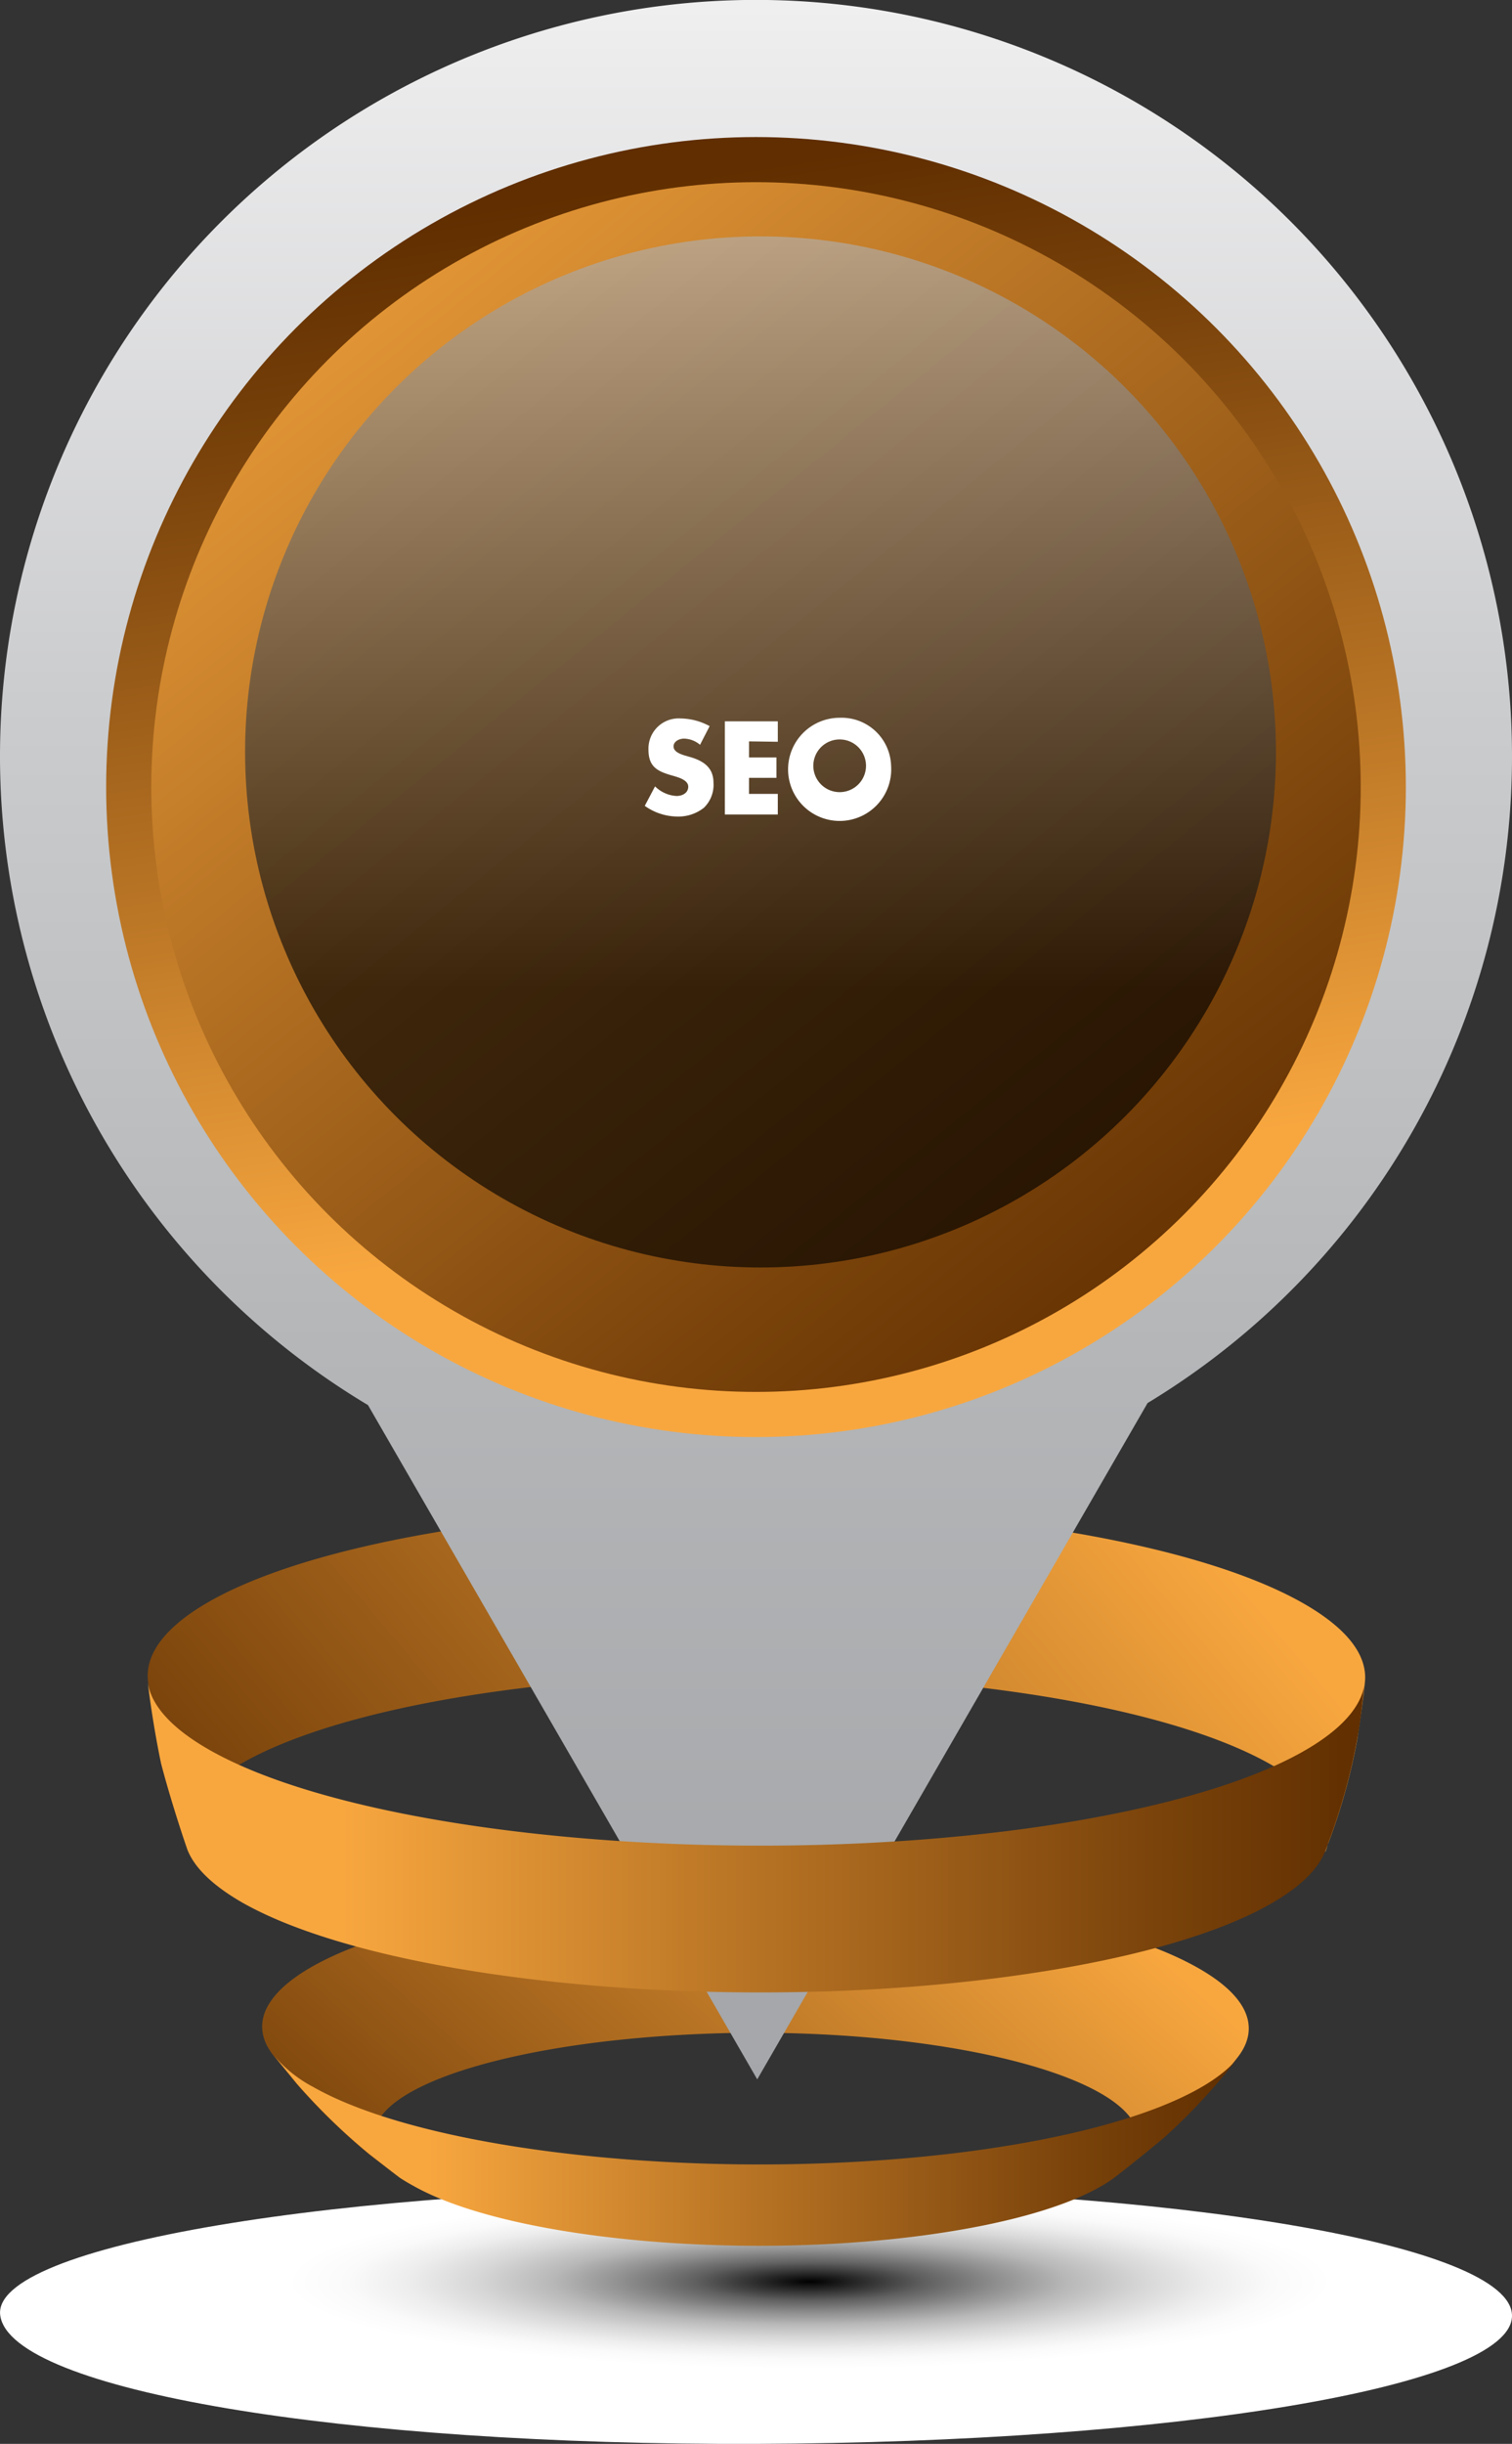 <svg xmlns="http://www.w3.org/2000/svg" xmlns:xlink="http://www.w3.org/1999/xlink" viewBox="0 0 110.24 178.14"><rect x="0" y="0" width="110.24" height="178.14" fill="#333333" stroke="none"/><defs><style>.cls-1{isolation:isolate;}.cls-2{fill:url(#linear-gradient);}.cls-3{mix-blend-mode:multiply;fill:url(#radial-gradient);}.cls-4{fill:url(#linear-gradient-2);}.cls-5{fill:url(#linear-gradient-3);}.cls-6{fill:url(#linear-gradient-4);}.cls-7{fill:url(#linear-gradient-5);}.cls-8{mix-blend-mode:color-dodge;opacity:0.64;fill:url(#linear-gradient-6);}.cls-9{fill:url(#linear-gradient-7);}.cls-10{fill:url(#linear-gradient-8);}.cls-11{fill:#fff;}</style><linearGradient id="linear-gradient" x1="984.61" y1="571.75" x2="932.45" y2="629.97" gradientUnits="userSpaceOnUse"><stop offset="0.16" stop-color="#f8a73f"></stop><stop offset="0.47" stop-color="#bc7726"></stop><stop offset="0.83" stop-color="#7a430b"></stop><stop offset="1" stop-color="#602e00"></stop></linearGradient><radialGradient id="radial-gradient" cx="935.57" cy="564.57" r="31.75" gradientTransform="translate(-663.46 453.38) scale(1.74 0.29)" gradientUnits="userSpaceOnUse"><stop offset="0"></stop><stop offset="0.06" stop-color="#262626"></stop><stop offset="0.15" stop-color="#5f5f5f"></stop><stop offset="0.25" stop-color="#909090"></stop><stop offset="0.34" stop-color="#b8b8b8"></stop><stop offset="0.44" stop-color="#d7d7d7"></stop><stop offset="0.53" stop-color="#ededed"></stop><stop offset="0.61" stop-color="#fafafa"></stop><stop offset="0.69" stop-color="#fff"></stop></radialGradient><linearGradient id="linear-gradient-2" x1="998.67" y1="544.81" x2="922.54" y2="609.27" xlink:href="#linear-gradient"></linearGradient><linearGradient id="linear-gradient-3" x1="960.51" y1="431.44" x2="960.51" y2="627.29" gradientUnits="userSpaceOnUse"><stop offset="0" stop-color="#fff"></stop><stop offset="0.12" stop-color="#ececed"></stop><stop offset="0.36" stop-color="#cbccce"></stop><stop offset="0.6" stop-color="#b4b6b8"></stop><stop offset="0.81" stop-color="#a6a8ab"></stop><stop offset="1" stop-color="#a1a3a6"></stop></linearGradient><linearGradient id="linear-gradient-4" x1="62.07" y1="101.72" x2="48.2" y2="13.18" xlink:href="#linear-gradient"></linearGradient><linearGradient id="linear-gradient-5" x1="3.69" y1="-6.5" x2="87.7" y2="97.82" xlink:href="#linear-gradient"></linearGradient><linearGradient id="linear-gradient-6" x1="55.45" y1="72.97" x2="55.45" y2="-7.05" gradientUnits="userSpaceOnUse"><stop offset="0.01"></stop><stop offset="1" stop-color="#fff"></stop></linearGradient><linearGradient id="linear-gradient-7" x1="916.14" y1="584.62" x2="1004.88" y2="584.62" xlink:href="#linear-gradient"></linearGradient><linearGradient id="linear-gradient-8" x1="925.35" y1="607.55" x2="995.67" y2="607.55" xlink:href="#linear-gradient"></linearGradient></defs><g class="cls-1"><g id="Layer_1" data-name="Layer 1"><path class="cls-2" d="M986.47,609.61c1.14-.88,2.65-2.07,3.74-3a44.07,44.07,0,0,0,5-5.33l.42-.53c1.64-2.11.83-4.4-2.87-6.5-8.75-5-30.29-7.05-48.12-4.65-15.14,2-22.74,6.64-19.33,11l1.69,2.07a45.35,45.35,0,0,0,5.29,5.14l2.18,1.69c-6-4.81,3.48-8.67,15.88-10,21.36-2.28,42.84,3.07,37.08,9.24a9.07,9.07,0,0,1-1,.86" transform="translate(-905.39 -450.79)"></path><path class="cls-3" d="M1015.63,619.59c0,5.16-24.68,9.23-55.11,9.34-30.12.11-54.28-3.89-55.11-9.34-.78-5.11,24.67-9.35,55.11-9.35S1015.63,614.42,1015.63,619.59Z" transform="translate(-905.39 -450.79)"></path><path class="cls-4" d="M1002,585.76l.44-1.16a43.71,43.71,0,0,0,1.92-7.1c.17-1.24.44-2.89.55-4.14.17-1.92-1.28-3.87-4.53-5.72-10.79-6.13-37.37-8.7-59.37-5.74-16.05,2.15-25.23,6.66-24.84,11.32.23,1.85.59,4.31,1,6.14s1.26,4.4,1.91,6.25c-1.84-4.71,6.92-9.43,23.12-11.61,20.69-2.78,45.68-.37,55.83,5.4,3.61,2.05,4.85,4.25,4,6.36" transform="translate(-905.39 -450.79)"></path><path class="cls-5" d="M1015.63,505.91a55.12,55.12,0,1,0-83.41,47.3l28.38,49.15,28.46-49.3A55.07,55.07,0,0,0,1015.63,505.91Z" transform="translate(-905.39 -450.79)"></path><circle class="cls-6" cx="55.12" cy="57.37" r="47.38"></circle><circle class="cls-7" cx="55.12" cy="57.37" r="44.09"></circle><circle class="cls-8" cx="55.45" cy="54.81" r="37.58"></circle><path class="cls-9" d="M980.05,584.1c-22,2.95-48.59.38-59.38-5.75-2.92-1.66-4.38-3.41-4.53-5.13.21,1.85.61,4.31,1,6.14.5,1.9,1.27,4.4,1.91,6.25.51,1.31,1.83,2.61,4,3.86,10.15,5.76,35.14,8.18,55.83,5.4,13.32-1.79,21.61-5.3,23.11-9.11l.44-1.16a43.53,43.53,0,0,0,1.92-7.1c.24-1.23.39-2.9.55-4.14C1004.49,577.81,995.42,582,980.05,584.1Z" transform="translate(-905.39 -450.79)"></path><path class="cls-10" d="M976.34,607.57c-17.83,2.39-39.37.31-48.12-4.66a9.62,9.62,0,0,1-2.87-2.3l1.69,2.07a44.8,44.8,0,0,0,5.29,5.14l2.18,1.69c.28.19.67.42,1,.6,6.78,3.85,23.49,5.47,37.31,3.61,6.53-.88,11.25-2.37,13.7-4.11,1.15-.87,2.64-2.09,3.74-3a44,44,0,0,0,5-5.33l.42-.53C993.43,603.61,986.63,606.18,976.34,607.57Z" transform="translate(-905.39 -450.79)"></path><path class="cls-11" d="M956.43,505.08a1.87,1.87,0,0,0-1.17-.45c-.33,0-.76.19-.76.57s.48.55.79.65l.45.13c.94.28,1.67.76,1.67,1.86a2.32,2.32,0,0,1-.7,1.83,3,3,0,0,1-1.93.64,4.15,4.15,0,0,1-2.38-.78l.75-1.42a2.4,2.4,0,0,0,1.57.7c.41,0,.85-.21.85-.68s-.69-.67-1.07-.78c-1.1-.31-1.83-.6-1.83-1.91a2.2,2.2,0,0,1,2.34-2.28,4.53,4.53,0,0,1,2.12.56Z" transform="translate(-905.39 -450.79)"></path><path class="cls-11" d="M960,504.83V506h2v1.49h-2v1.17h2.1v1.5h-3.86v-6.79h3.86v1.49Z" transform="translate(-905.39 -450.79)"></path><path class="cls-11" d="M970.36,506.61a3.76,3.76,0,1,1-3.75-3.5A3.61,3.61,0,0,1,970.36,506.61Zm-5.67,0a1.92,1.92,0,1,0,3.84,0,1.92,1.92,0,0,0-3.84,0Z" transform="translate(-905.39 -450.79)"></path></g></g></svg>